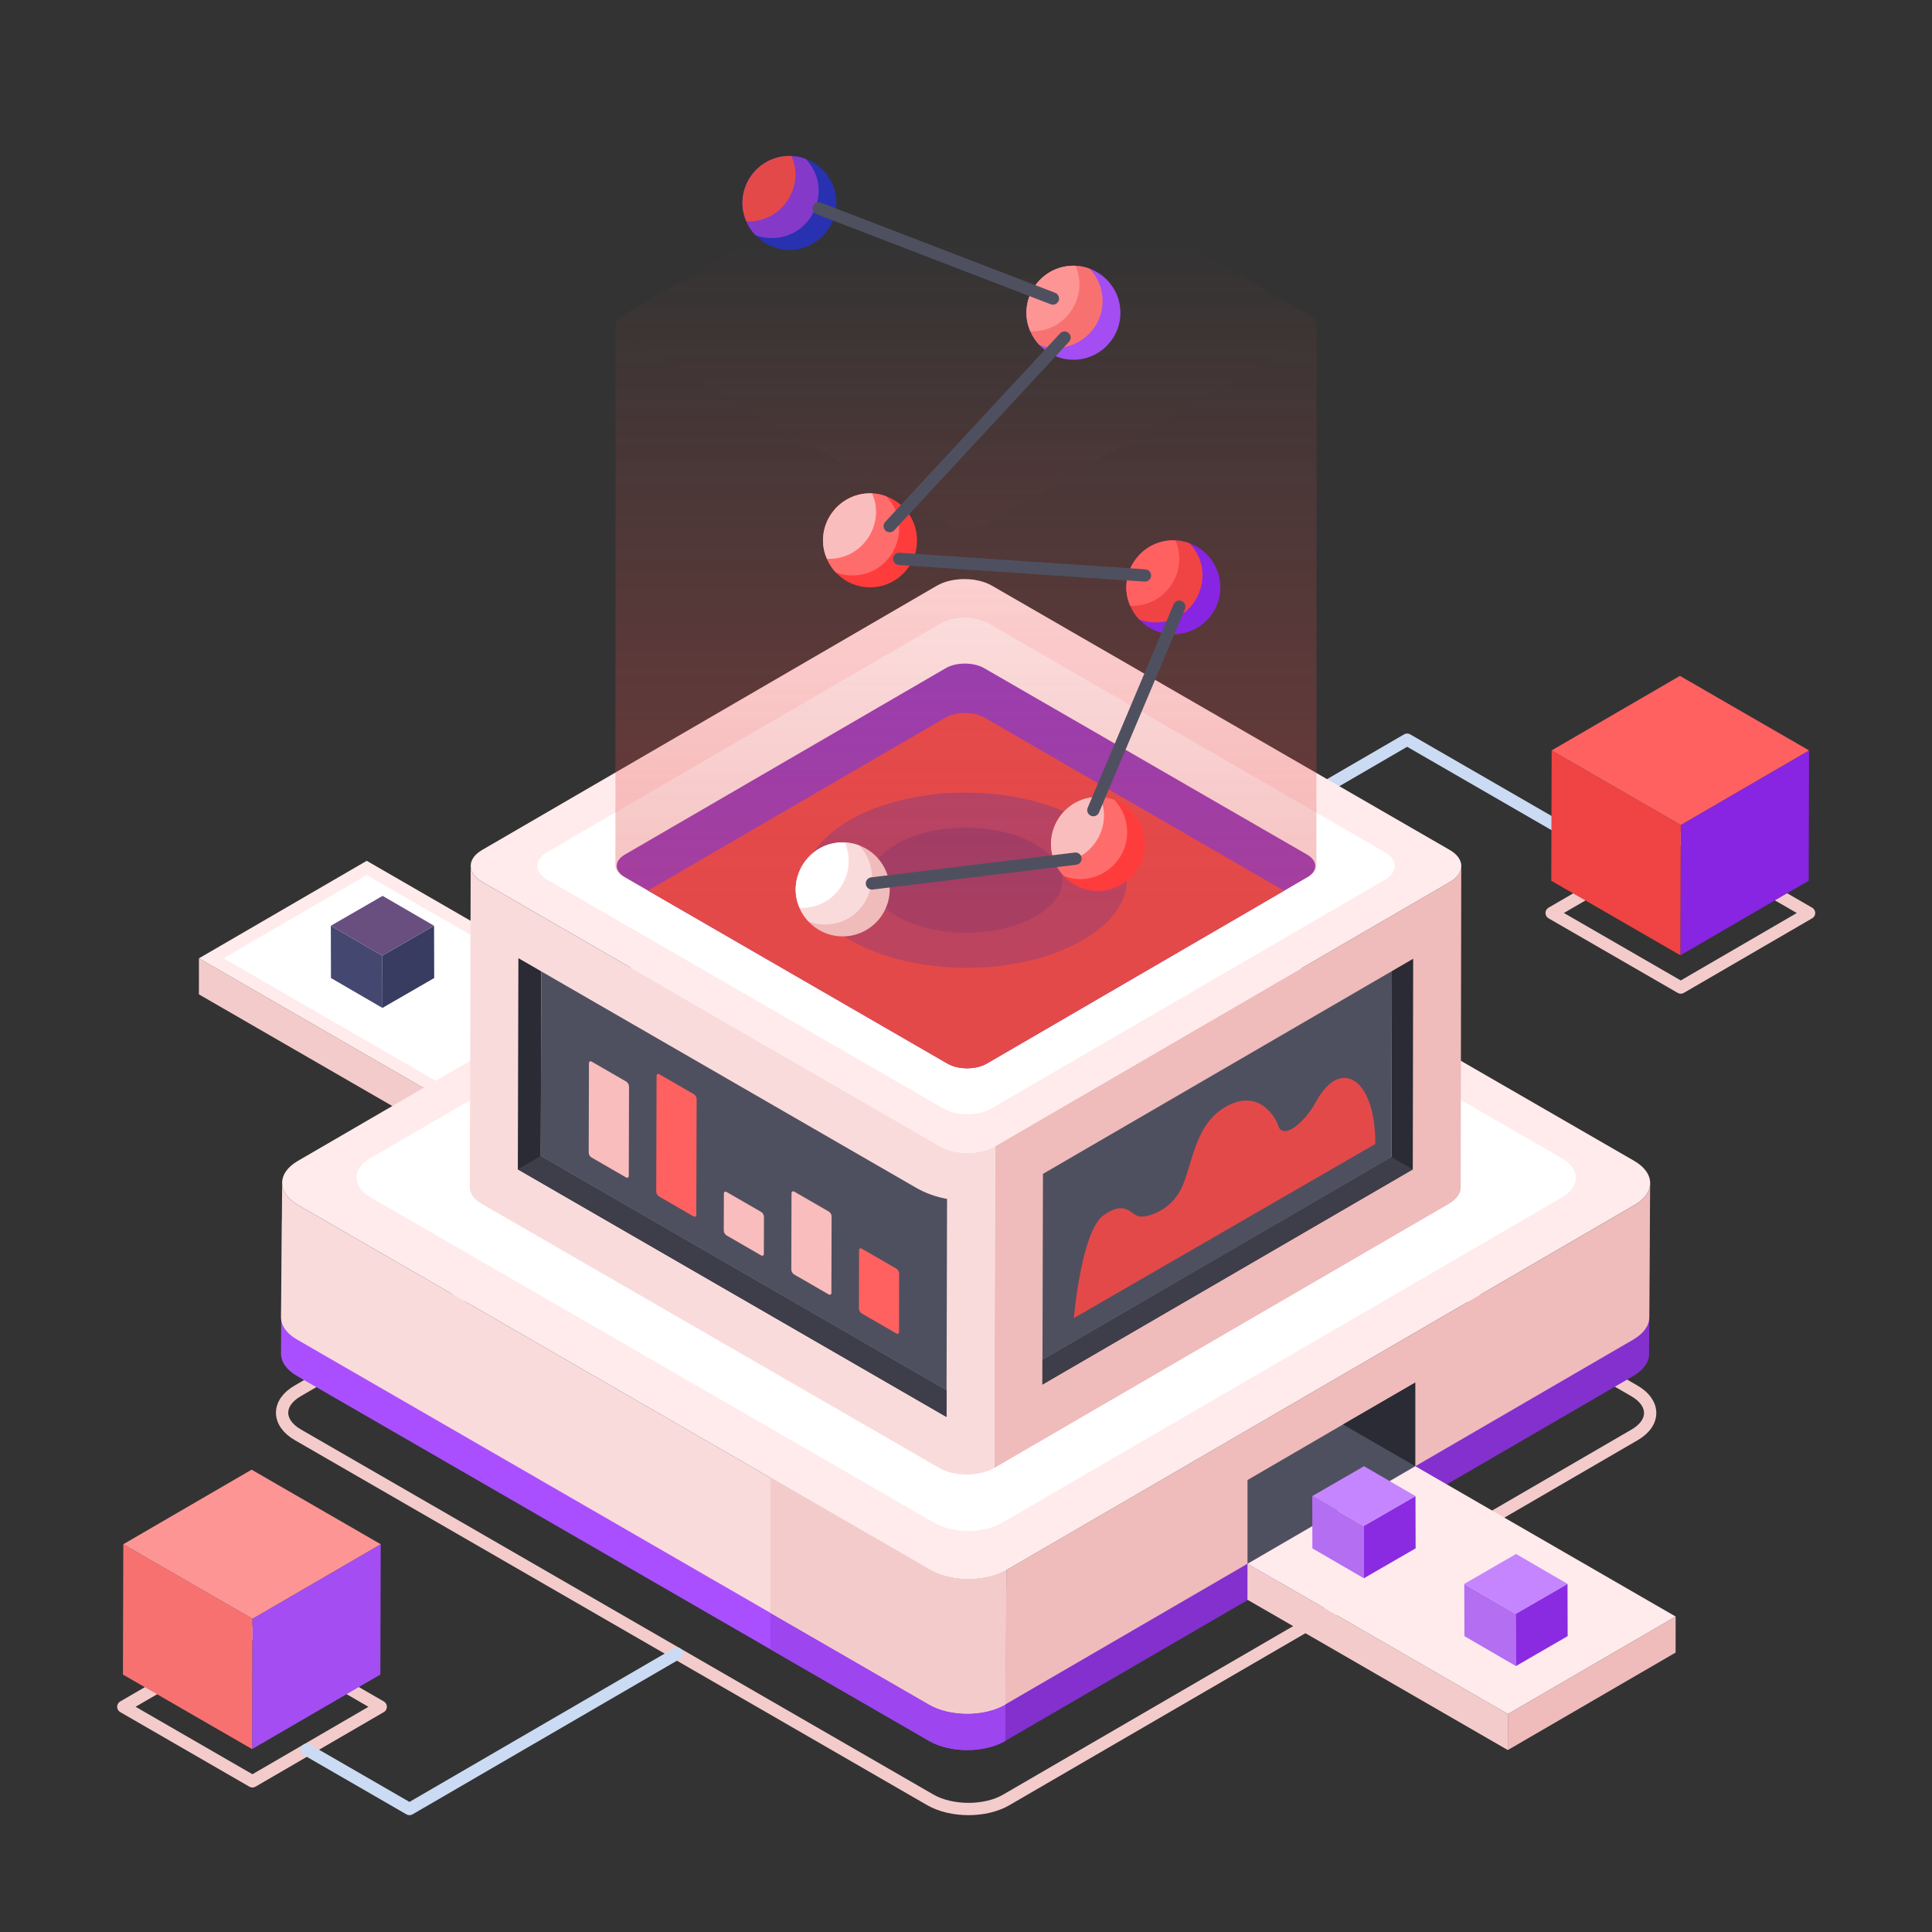 <svg xmlns="http://www.w3.org/2000/svg" enable-background="new 0 0 110 110" viewBox="0 0 110 110" id="AiAnalytics">
  <rect x="0" y="0" width="110" height="110" fill="#333333" stroke="none"/>
  <polygon fill="none" stroke="#f4cbcb" stroke-linecap="round" stroke-linejoin="round" stroke-miterlimit="10" stroke-width=".7" points="103 51.982 95.696 56.227 88.344 51.982 95.648 47.738" class="colorStrokecbdbf4 svgStroke"></polygon>
  <polyline fill="none" stroke="#cbdbf4" stroke-linecap="round" stroke-linejoin="round" stroke-miterlimit="10" stroke-width=".7" points="70.93 47.454 80.117 42.115 89.365 47.454"></polyline>
  <polygon fill="#8725e2" points="103 42.726 102.979 50.146 95.675 54.391 95.696 46.971" class="colore22525 svgShape"></polygon>
  <polygon fill="#f04343" points="95.696 46.971 95.675 54.391 88.323 50.146 88.344 42.726" class="colorf04343 svgShape"></polygon>
  <polygon fill="#ff6161" points="103 42.726 95.696 46.971 88.344 42.726 95.648 38.482" class="colorff6161 svgShape"></polygon>
  <path fill="none" stroke="#f4cbcb" stroke-miterlimit="10" stroke-width=".7" d="M93.067,81.696l-35.77,20.78c-1.19,0.7-3.13,0.69-4.33,0
			l-36-20.78c-1.2-0.69-1.21-1.82-0.01-2.51l35.76-20.78
			c1.19-0.7,3.14-0.7,4.34,0l35.99,20.78
			C94.247,79.876,94.257,81.006,93.067,81.696z" class="colorStrokecbdbf4 svgStroke"></path>
  <polygon fill="#efbbbb" points="35.704 57.57 35.702 59.622 26.15 65.174 26.152 63.121" class="colorbbcfef svgShape"></polygon>
  <polygon fill="#f4cbcb" points="26.152 63.121 26.15 65.174 11.325 56.615 11.327 54.563" class="colorcbdbf4 svgShape"></polygon>
  <polygon fill="#ffebeb" points="35.704 57.57 26.152 63.121 11.327 54.563 20.88 49.011" class="colorebf2ff svgShape"></polygon>
  <polygon fill="#ffffff" points="12.724 54.561 20.881 49.82 34.308 57.572 26.151 62.312" class="colorffffff svgShape"></polygon>
  <path fill="#8330cf" d="M93.935,69.437L93.891,77.093c0,0.449-0.299,0.898-0.893,1.248
						L57.232,99.121l0.067-7.656l35.766-20.781
						C93.658,70.341,93.935,69.886,93.935,69.437z" class="color304ccf svgShape"></path>
  <path fill="#aa4fff" d="M57.299,91.465l-0.067,7.656c-1.192,0.693-3.128,0.693-4.331,0
						L16.908,78.341c-0.604-0.349-0.909-0.81-0.909-1.27l0.049-7.656
						c0,0.455,0.317,0.92,0.922,1.27l35.998,20.781
						C54.165,92.159,56.106,92.159,57.299,91.465z" class="color4f91ff svgShape"></path>
  <path fill="#9d45ef" d="M52.967,91.466l-9.105-5.256v7.694l9.038,5.218
						c1.203,0.693,3.139,0.693,4.331,0l0.067-7.656
						C56.107,92.159,54.165,92.159,52.967,91.466z" class="color457aef svgShape"></path>
  <path fill="#efbbbb" d="M93.952,67.363l-0.049,7.652c0,0.449-0.312,0.902-0.905,1.252
									l-35.766,20.781l0.067-7.656l35.766-20.781
									C93.658,68.267,93.952,67.812,93.952,67.363z" class="colorbbcfef svgShape"></path>
  <path fill="#fadbdb" d="M57.299,89.391l-0.067,7.656c-1.192,0.693-3.128,0.693-4.331,0
									l-35.993-20.781c-0.604-0.349-0.909-0.81-0.909-1.27l0.067-7.65
									c0,0.455,0.299,0.915,0.904,1.264l35.998,20.781
									C54.165,90.084,56.106,90.084,57.299,89.391z" class="colordbe6fa svgShape"></path>
  <path fill="#f4cbcb" d="M52.967,89.391l-9.105-5.256v7.694l9.038,5.218
									c1.203,0.693,3.139,0.693,4.331,0l0.067-7.656
									C56.107,90.084,54.165,90.084,52.967,89.391z" class="colorcbdbf4 svgShape"></path>
  <path fill="#ffebeb" d="M93.049,66.098c1.2,0.693,1.207,1.817,0.014,2.51
									L57.298,89.394c-1.193,0.693-3.13,0.691-4.331-0.002L16.97,68.609
									c-1.2-0.693-1.21-1.815-0.018-2.508l35.766-20.785
									c1.193-0.693,3.134-0.693,4.334-0L93.049,66.098z" class="colorebf2ff svgShape"></path>
  <path fill="#ffffff" d="M88.917,65.939c1.07,0.618,1.076,1.62,0.013,2.238
									L57.049,86.704c-1.063,0.618-2.79,0.616-3.86-0.002L21.103,68.177
									c-1.07-0.618-1.079-1.618-0.016-2.236l31.881-18.527
									c1.063-0.618,2.793-0.618,3.863-0L88.917,65.939z" class="colorffffff svgShape"></path>
  <path fill="#efbbbb" d="M83.199,49.311l-0.035,18.313c0,0.325-0.226,0.654-0.655,0.907
									L56.61,83.578l0.048-18.316l25.898-15.048
									C82.986,49.966,83.199,49.636,83.199,49.311z" class="colorbbcfef svgShape"></path>
  <polygon fill="#2a2b34" points="79.245 55.294 79.225 65.88 59.354 77.425 59.35 78.831 80.437 66.579 80.46 54.588" class="color2a3134 svgShape"></polygon>
  <polygon fill="#4f505f" points="79.245 55.294 59.382 66.835 59.354 77.425 79.225 65.88" class="color4f575f svgShape"></polygon>
  <path fill="#fadbdb" d="M56.658,65.262l-0.048,18.316c-0.863,0.502-2.265,0.502-3.136,0
									L27.41,68.531c-0.438-0.253-0.659-0.586-0.659-0.92l0.048-18.312
									c0,0.329,0.217,0.663,0.655,0.916l26.067,15.048
									C54.389,65.764,55.795,65.764,56.658,65.262z" class="colordbe6fa svgShape"></path>
  <polygon fill="#2a2b34" points="30.817 55.306 29.515 54.554 29.483 66.578 53.889 80.671 53.893 79.159 30.789 65.818" class="color2a3134 svgShape"></polygon>
  <polygon fill="#3d3e49" points="53.894 79.156 53.885 80.675 29.486 66.579 30.787 65.815" class="color3d4449 svgShape"></polygon>
  <path fill="#4f505f" d="M52.157,67.625L30.817,55.306l-0.028,10.512l23.104,13.341
										l0.029-10.897C53.365,68.16,52.752,67.969,52.157,67.625z" class="color4f575f svgShape"></path>
  <path fill="#ffebeb" d="M82.546,48.395c0.869,0.502,0.874,1.316,0.01,1.818
									L56.657,65.264c-0.864,0.502-2.267,0.5-3.136-0.001L27.456,50.214
									c-0.869-0.502-0.876-1.315-0.013-1.816l25.899-15.051
									c0.864-0.502,2.269-0.502,3.138-0L82.546,48.395z" class="colorebf2ff svgShape"></path>
  <path fill="#ffffff" d="M78.843,48.518c0.752,0.434,0.756,1.139,0.009,1.573
									L56.434,63.119c-0.747,0.434-1.962,0.433-2.714-0.001L31.158,50.091
									c-0.752-0.434-0.759-1.138-0.011-1.572l22.417-13.028
									c0.747-0.434,1.964-0.434,2.716-0L78.843,48.518z" class="colorffffff svgShape"></path>
  <path fill="#8439c9" d="M74.436,49.943l-1.328,0.772L56.17,60.563
					c-0.612,0.348-1.601,0.348-2.213,0c-1.879-1.086,6.808,3.934-18.379-10.621
					c-0.612-0.348-0.622-0.923-0.009-1.281l18.266-10.611
					c0.603-0.358,1.601-0.358,2.213,0l18.379,10.611
					C75.038,49.02,75.038,49.594,74.436,49.943z" class="color39c988 svgShape"></path>
  <path fill="#e44949" d="M73.108,50.715L56.17,60.563c-0.612,0.348-1.601,0.348-2.213,0
					l-17.061-9.858l16.939-9.849c0.603-0.348,1.601-0.348,2.213,0L73.108,50.715z" class="color49e4a3 svgShape"></path>
  <path fill="#fabdbd" d="M35.652,61.579c0.089,0.052,0.163,0.179,0.162,0.281
						l-0.014,5.083c-0,0.103-0.074,0.14-0.164,0.089l-1.959-1.131
						c-0.089-0.051-0.159-0.172-0.159-0.275l0.014-5.083
						c0-0.103,0.07-0.147,0.16-0.095L35.652,61.579z" class="colorffde9b svgShape"></path>
  <path fill="#ff6161" d="M39.501,62.297c0.089,0.052,0.163,0.179,0.162,0.281
						l-0.019,6.585c-0,0.103-0.074,0.14-0.163,0.089l-1.959-1.131
						c-0.089-0.052-0.159-0.172-0.159-0.275l0.019-6.585
						c0-0.103,0.07-0.147,0.16-0.095L39.501,62.297z" class="colorff6161 svgShape"></path>
  <path fill="#fabdbd" d="M43.338,69.004c0.085,0.049,0.159,0.172,0.159,0.275
						l-0.006,2.104c-0,0.103-0.074,0.14-0.16,0.091l-1.963-1.134
						c-0.089-0.051-0.159-0.172-0.159-0.275l0.006-2.104
						c0-0.103,0.07-0.142,0.16-0.091L43.338,69.004z" class="colorffde9b svgShape"></path>
  <path fill="#ff6161" d="M51.034,72.231c0.085,0.049,0.159,0.172,0.159,0.275
						l-0.006,3.32c-0,0.103-0.074,0.14-0.16,0.091l-1.963-1.134
						c-0.089-0.051-0.159-0.172-0.159-0.275l0.006-3.32
						c0-0.103,0.07-0.142,0.16-0.091L51.034,72.231z" class="colorff6161 svgShape"></path>
  <path fill="#fabdbd" d="M47.189,68.982c0.089,0.052,0.159,0.172,0.159,0.275
						l-0.012,4.347c-0,0.103-0.07,0.142-0.16,0.091l-1.959-1.131
						c-0.089-0.052-0.163-0.174-0.163-0.277l0.012-4.347
						c0-0.103,0.074-0.14,0.164-0.089L47.189,68.982z" class="colorffde9b svgShape"></path>
  <polygon fill="#3d3e49" points="80.44 66.579 59.351 78.829 59.351 77.428 79.221 65.879" class="color3d4449 svgShape"></polygon>
  <g fill="#090b27" class="color000000 svgShape">
    <polygon fill="#efbbbb" points="95.404 92.038 95.402 94.09 85.849 99.641 85.852 97.589" class="colorbbcfef svgShape"></polygon>
    <polygon fill="#f4cbcb" points="85.852 97.589 85.849 99.641 71.025 91.083 71.027 89.03" class="colorcbdbf4 svgShape"></polygon>
    <polygon fill="#ffebeb" points="95.404 92.038 85.852 97.589 71.027 89.03 80.58 83.479" class="colorebf2ff svgShape"></polygon>
  </g>
  <g fill="#090b27" class="color000000 svgShape">
    <polygon fill="#4f505f" points="80.576 78.72 80.576 83.476 71.028 89.032 71.028 84.267 76.466 81.102" class="color4f575f svgShape"></polygon>
  </g>
  <polygon fill="#2a2b34" points="80.576 78.72 80.576 83.476 76.466 81.102" class="color2a3134 svgShape"></polygon>
  <g fill="#090b27" class="color000000 svgShape">
    <path fill="#e44949" d="M78.303,65.133l-17.161,9.912c0.018-0.246,0.455-4.947,1.673-5.838
					c1.188-0.866,1.532-0.136,1.964,0.027c0.227,0.091,0.755,0,1.3-0.309
					c0.491-0.282,1-0.764,1.282-1.482c0.582-1.464,0.746-3.456,2.428-4.429
					c0.046-0.027,0.091-0.055,0.136-0.073c1.801-0.928,2.71,0.718,2.837,1.109
					c0.118,0.418,0.446,0.428,0.809,0.218c0.464-0.273,1.009-0.891,1.346-1.519
					c0.327-0.6,0.682-1,1.037-1.209
					C77.148,60.859,78.321,62.287,78.303,65.133z" class="color49e4a3 svgShape"></path>
  </g>
  <g opacity=".7" fill="#090b27" class="color000000 svgShape">
    <path fill="#2831af" d="M61.655,53.523c-3.632,2.112-9.628,2.105-13.261-0.005
					c-3.38-1.939-3.405-4.847-0.043-6.808c3.624-2.108,9.608-2.108,13.255,0
					C64.987,48.66,65.009,51.577,61.655,53.523z" opacity=".6" class="color28af6e svgShape"></path>
    <path fill="#182094" d="M51.042,52.155c-2.025-1.169-2.035-2.912-0.026-4.08
					c2.173-1.263,5.757-1.263,7.944,0c2.024,1.169,2.038,2.912,0.027,4.081
					C56.815,53.419,53.231,53.419,51.042,52.155z" opacity=".6" class="color189453 svgShape"></path>
    <g opacity=".7" fill="#090b27" class="color000000 svgShape">
      <linearGradient id="a" x1="55" x2="55" y1="69.465" y2="13.112" gradientUnits="userSpaceOnUse">
        <stop offset=".313" stop-color="#e44949" stop-opacity=".7" class="stopColor49e4a3 svgShape"></stop>
        <stop offset=".474" stop-color="#e64b4b" stop-opacity=".535" class="stopColor4be6ab svgShape"></stop>
        <stop offset=".723" stop-color="#ed5050" stop-opacity=".283" class="stopColor50edc0 svgShape"></stop>
        <stop offset="1" stop-color="#f75757" stop-opacity="0" class="stopColor57f7e0 svgShape"></stop>
      </linearGradient>
      <path fill="url(#a)" d="M74.962,18.566l-0.011,30.702c0,0.235-0.152,0.466-0.459,0.643
						L56.176,60.554c-0.614,0.361-1.618,0.361-2.236,0L35.508,49.914
						c-0.314-0.181-0.47-0.419-0.47-0.654l0.011-30.695
						c0,0.231,0.159,0.47,0.466,0.647l18.432,10.639
						c0.621,0.358,1.622,0.358,2.24,0l18.313-10.643
						C74.806,19.032,74.958,18.801,74.962,18.566z"></path>
    </g>
    <g opacity=".7" fill="#090b27" class="color000000 svgShape">
      <linearGradient id="b" x1="55.004" x2="55.004" y1="62.455" y2="13.863" gradientUnits="userSpaceOnUse">
        <stop offset=".313" stop-color="#e44949" stop-opacity=".7" class="stopColor49e4a3 svgShape"></stop>
        <stop offset=".474" stop-color="#e64b4b" stop-opacity=".535" class="stopColor4be6ab svgShape"></stop>
        <stop offset=".723" stop-color="#ed5050" stop-opacity=".283" class="stopColor50edc0 svgShape"></stop>
        <stop offset="1" stop-color="#f75757" stop-opacity="0" class="stopColor57f7e0 svgShape"></stop>
      </linearGradient>
      <path fill="url(#b)" d="M74.493,17.913c0.62,0.358,0.624,0.939,0.007,1.297
						L56.186,29.853c-0.616,0.358-1.619,0.358-2.239,0L35.515,19.211
						c-0.62-0.358-0.624-0.939-0.007-1.297L53.822,7.271
						c0.616-0.358,1.619-0.358,2.239-0L74.493,17.913z"></path>
    </g>
  </g>
  <g fill="#090b27" class="color000000 svgShape">
    <path fill="#a34df3" d="M63.792,17.807c0,1.479-1.196,2.675-2.675,2.675
						c-1.496,0-2.675-1.226-2.675-2.675c0-1.88,1.896-3.158,3.606-2.506
						C63.071,15.68,63.792,16.662,63.792,17.807z" class="color4dcdf3 svgShape"></path>
    <path fill="#f87171" d="M62.778,17.132c0,1.905-1.935,3.166-3.61,2.501
						c-0.408-0.426-0.726-1.087-0.726-1.826c0-1.881,1.898-3.158,3.606-2.506
						C62.5,15.781,62.778,16.424,62.778,17.132z" class="color71d8f8 svgShape"></path>
    <path fill="#fe9595" d="M58.78,18.862c-0.041,0-0.078,0-0.119-0.005
						c-0.755-1.706,0.506-3.725,2.456-3.725c0.041,0,0.082,0,0.119,0.005
						C61.991,16.843,60.738,18.862,58.78,18.862z" class="color95e2fe svgShape"></path>
    <path fill="#ff3c3c" d="M52.211,30.765c0,1.479-1.196,2.675-2.675,2.675
						c-1.496,0-2.675-1.226-2.675-2.675c0-1.88,1.896-3.158,3.606-2.506
						C51.49,28.638,52.211,29.619,52.211,30.765z" class="colorffb63c svgShape"></path>
    <path fill="#ff6c6c" d="M48.523,32.764c-0.329,0-0.648-0.059-0.936-0.173
						c-0.408-0.426-0.726-1.087-0.726-1.826c0-1.881,1.898-3.158,3.606-2.506
						C52.071,29.96,50.86,32.764,48.523,32.764z" class="colorffca6c svgShape"></path>
    <path fill="#fabdbd" d="M47.199,31.819c-0.041,0-0.078,0-0.119-0.005
						c-0.755-1.706,0.506-3.725,2.456-3.725c0.041,0,0.082,0,0.119,0.005
						C50.41,29.8,49.157,31.819,47.199,31.819z" class="colorffde9b svgShape"></path>
    <path fill="#8725e2" d="M69.479,33.439c0,1.479-1.196,2.675-2.675,2.675
						c-1.496,0-2.675-1.226-2.675-2.675c0-1.88,1.896-3.158,3.606-2.506
						C68.758,31.312,69.479,32.294,69.479,33.439z" class="colore22525 svgShape"></path>
    <path fill="#f04343" d="M65.791,35.438c-0.329,0-0.648-0.059-0.936-0.173
						c-0.408-0.426-0.726-1.087-0.726-1.826c0-1.474,1.2-2.675,2.675-2.675
						c0.343,0,0.654,0.063,0.931,0.169C69.339,32.634,68.128,35.438,65.791,35.438z" class="colorf04343 svgShape"></path>
    <path fill="#ff6161" d="M64.467,34.494c-0.041,0-0.078,0-0.119-0.005
						c-0.755-1.706,0.506-3.725,2.456-3.725c0.041,0,0.082,0,0.119,0.005
						C67.678,32.474,66.425,34.494,64.467,34.494z" class="colorff6161 svgShape"></path>
    <path fill="#ff3c3c" d="M65.19,48.049c0,1.479-1.196,2.675-2.675,2.675
						c-0.771,0-1.47-0.329-1.949-0.849c-1.601-1.698-0.378-4.501,1.949-4.501
						C63.975,45.374,65.19,46.559,65.19,48.049z" class="colorffb63c svgShape"></path>
    <path fill="#ff6c6c" d="M64.177,47.373c0,1.905-1.935,3.166-3.61,2.501
						c-0.408-0.426-0.726-1.087-0.726-1.826c0-1.903,1.923-3.149,3.606-2.506
						C63.898,46.022,64.177,46.666,64.177,47.373z" class="colorffca6c svgShape"></path>
    <path fill="#fabdbd" d="M60.178,49.103c-0.041,0-0.078,0-0.119-0.005
						c-0.755-1.706,0.506-3.725,2.456-3.725c0.041,0,0.082,0,0.119,0.005
						C63.389,47.084,62.136,49.103,60.178,49.103z" class="colorffde9b svgShape"></path>
    <g fill="#090b27" class="color000000 svgShape">
      <path fill="#efbbbb" d="M50.656,50.638c0,1.479-1.196,2.675-2.675,2.675
						c-0.771,0-1.47-0.329-1.949-0.849c-1.601-1.698-0.378-4.501,1.949-4.501
						C49.441,47.963,50.656,49.148,50.656,50.638z" class="colorbbcfef svgShape"></path>
      <path fill="#fadbdb" d="M46.968,52.637c-0.329,0-0.648-0.059-0.936-0.173
						c-0.215-0.224-0.383-0.488-0.507-0.776c-0.755-1.706,0.506-3.725,2.456-3.725
						c0.343,0,0.654,0.063,0.931,0.169C50.516,49.833,49.305,52.637,46.968,52.637z" class="colordbe6fa svgShape"></path>
      <path fill="#ffffff" d="M45.644,51.693c-0.041,0-0.078,0-0.119-0.005
						c-0.755-1.706,0.506-3.725,2.456-3.725c0.041,0,0.082,0,0.119,0.005
						C48.855,49.673,47.602,51.693,45.644,51.693z" class="colorffffff svgShape"></path>
    </g>
    <g fill="#090b27" class="color000000 svgShape">
      <path fill="#2831af" d="M47.624,11.555c0,1.479-1.196,2.675-2.675,2.675
						c-1.496,0-2.675-1.226-2.675-2.675c0-1.88,1.896-3.158,3.606-2.506
						C46.903,9.428,47.624,10.41,47.624,11.555z" class="color28af6e svgShape"></path>
      <path fill="#8439c9" d="M43.936,13.555c-0.329,0-0.648-0.059-0.936-0.173
						c-0.408-0.426-0.726-1.087-0.726-1.826c0-1.881,1.898-3.158,3.606-2.506
						C47.484,10.75,46.273,13.555,43.936,13.555z" class="color39c988 svgShape"></path>
      <path fill="#e44949" d="M42.612,12.61c-0.041,0-0.078,0-0.119-0.005
						c-0.755-1.706,0.506-3.725,2.456-3.725c0.041,0,0.082,0,0.119,0.005
						C45.823,10.591,44.57,12.61,42.612,12.61z" class="color49e4a3 svgShape"></path>
    </g>
    <g fill="#090b27" class="color000000 svgShape">
      <line x1="46.611" x2="59.949" y1="11.865" y2="16.997" fill="none" stroke="#4f505f" stroke-linecap="round" stroke-linejoin="round" stroke-miterlimit="10" stroke-width=".7" class="colorStroke4f575f svgStroke"></line>
      <line x1="60.61" x2="50.656" y1="19.221" y2="29.954" fill="none" stroke="#4f505f" stroke-linecap="round" stroke-linejoin="round" stroke-miterlimit="10" stroke-width=".7" class="colorStroke4f575f svgStroke"></line>
      <line x1="51.198" x2="65.19" y1="31.819" y2="32.764" fill="none" stroke="#4f505f" stroke-linecap="round" stroke-linejoin="round" stroke-miterlimit="10" stroke-width=".7" class="colorStroke4f575f svgStroke"></line>
      <line x1="67.142" x2="62.251" y1="34.544" y2="46.125" fill="none" stroke="#4f505f" stroke-linecap="round" stroke-linejoin="round" stroke-miterlimit="10" stroke-width=".7" class="colorStroke4f575f svgStroke"></line>
      <line x1="61.235" x2="49.643" y1="48.887" y2="50.3" fill="none" stroke="#4f505f" stroke-linecap="round" stroke-linejoin="round" stroke-miterlimit="10" stroke-width=".7" class="colorStroke4f575f svgStroke"></line>
    </g>
  </g>
  <g fill="#090b27" class="color000000 svgShape">
    <polygon fill="#b36ef2" points="83.37 90.179 83.378 93.155 86.308 94.858 86.299 91.882" class="colora46ef2 svgShape"></polygon>
    <polygon fill="#8a2be2" points="86.299 91.882 86.308 94.858 89.256 93.155 89.248 90.179" class="color9156e5 svgShape"></polygon>
    <polygon fill="#c485ff" points="83.37 90.179 86.299 91.882 89.248 90.179 86.319 88.477" class="colorb785ff svgShape"></polygon>
  </g>
  <g fill="#090b27" class="color000000 svgShape">
    <polygon fill="#b36ef2" points="74.713 85.181 74.722 88.157 77.651 89.86 77.643 86.884" class="colora46ef2 svgShape"></polygon>
    <polygon fill="#8a2be2" points="77.643 86.884 77.651 89.86 80.6 88.157 80.591 85.181" class="color9156e5 svgShape"></polygon>
    <polygon fill="#c485ff" points="74.713 85.181 77.643 86.884 80.591 85.181 77.662 83.479" class="colorb785ff svgShape"></polygon>
  </g>
  <g fill="#090b27" class="color000000 svgShape">
    <polygon fill="#444770" points="18.836 52.709 18.844 55.685 21.774 57.387 21.765 54.411" class="color70444d svgShape"></polygon>
    <polygon fill="#393c61" points="21.765 54.411 21.774 57.387 24.722 55.685 24.714 52.709" class="color613941 svgShape"></polygon>
    <polygon fill="#684f80" points="18.836 52.709 21.765 54.411 24.714 52.709 21.784 51.007" class="color804f59 svgShape"></polygon>
  </g>
  <g fill="#090b27" class="color000000 svgShape">
    <polygon fill="none" stroke="#f4cbcb" stroke-linecap="round" stroke-linejoin="round" stroke-miterlimit="10" stroke-width=".7" points="21.677 97.177 14.373 101.422 7.021 97.177 14.325 92.933" class="colorStrokecbdbf4 svgStroke"></polygon>
    <polyline fill="none" stroke="#cbdbf4" stroke-linecap="round" stroke-linejoin="round" stroke-miterlimit="10" stroke-width=".7" points="38.54 94.149 23.314 102.998 17.469 99.623"></polyline>
    <polygon fill="#a34df3" points="21.677 87.922 21.656 95.342 14.352 99.586 14.373 92.166" class="color4dcdf3 svgShape"></polygon>
    <polygon fill="#f87171" points="14.373 92.166 14.352 99.586 7 95.342 7.021 87.922" class="color71d8f8 svgShape"></polygon>
    <polygon fill="#fe9595" points="21.677 87.922 14.373 92.166 7.021 87.922 14.325 83.677" class="color95e2fe svgShape"></polygon>
  </g>
</svg>
